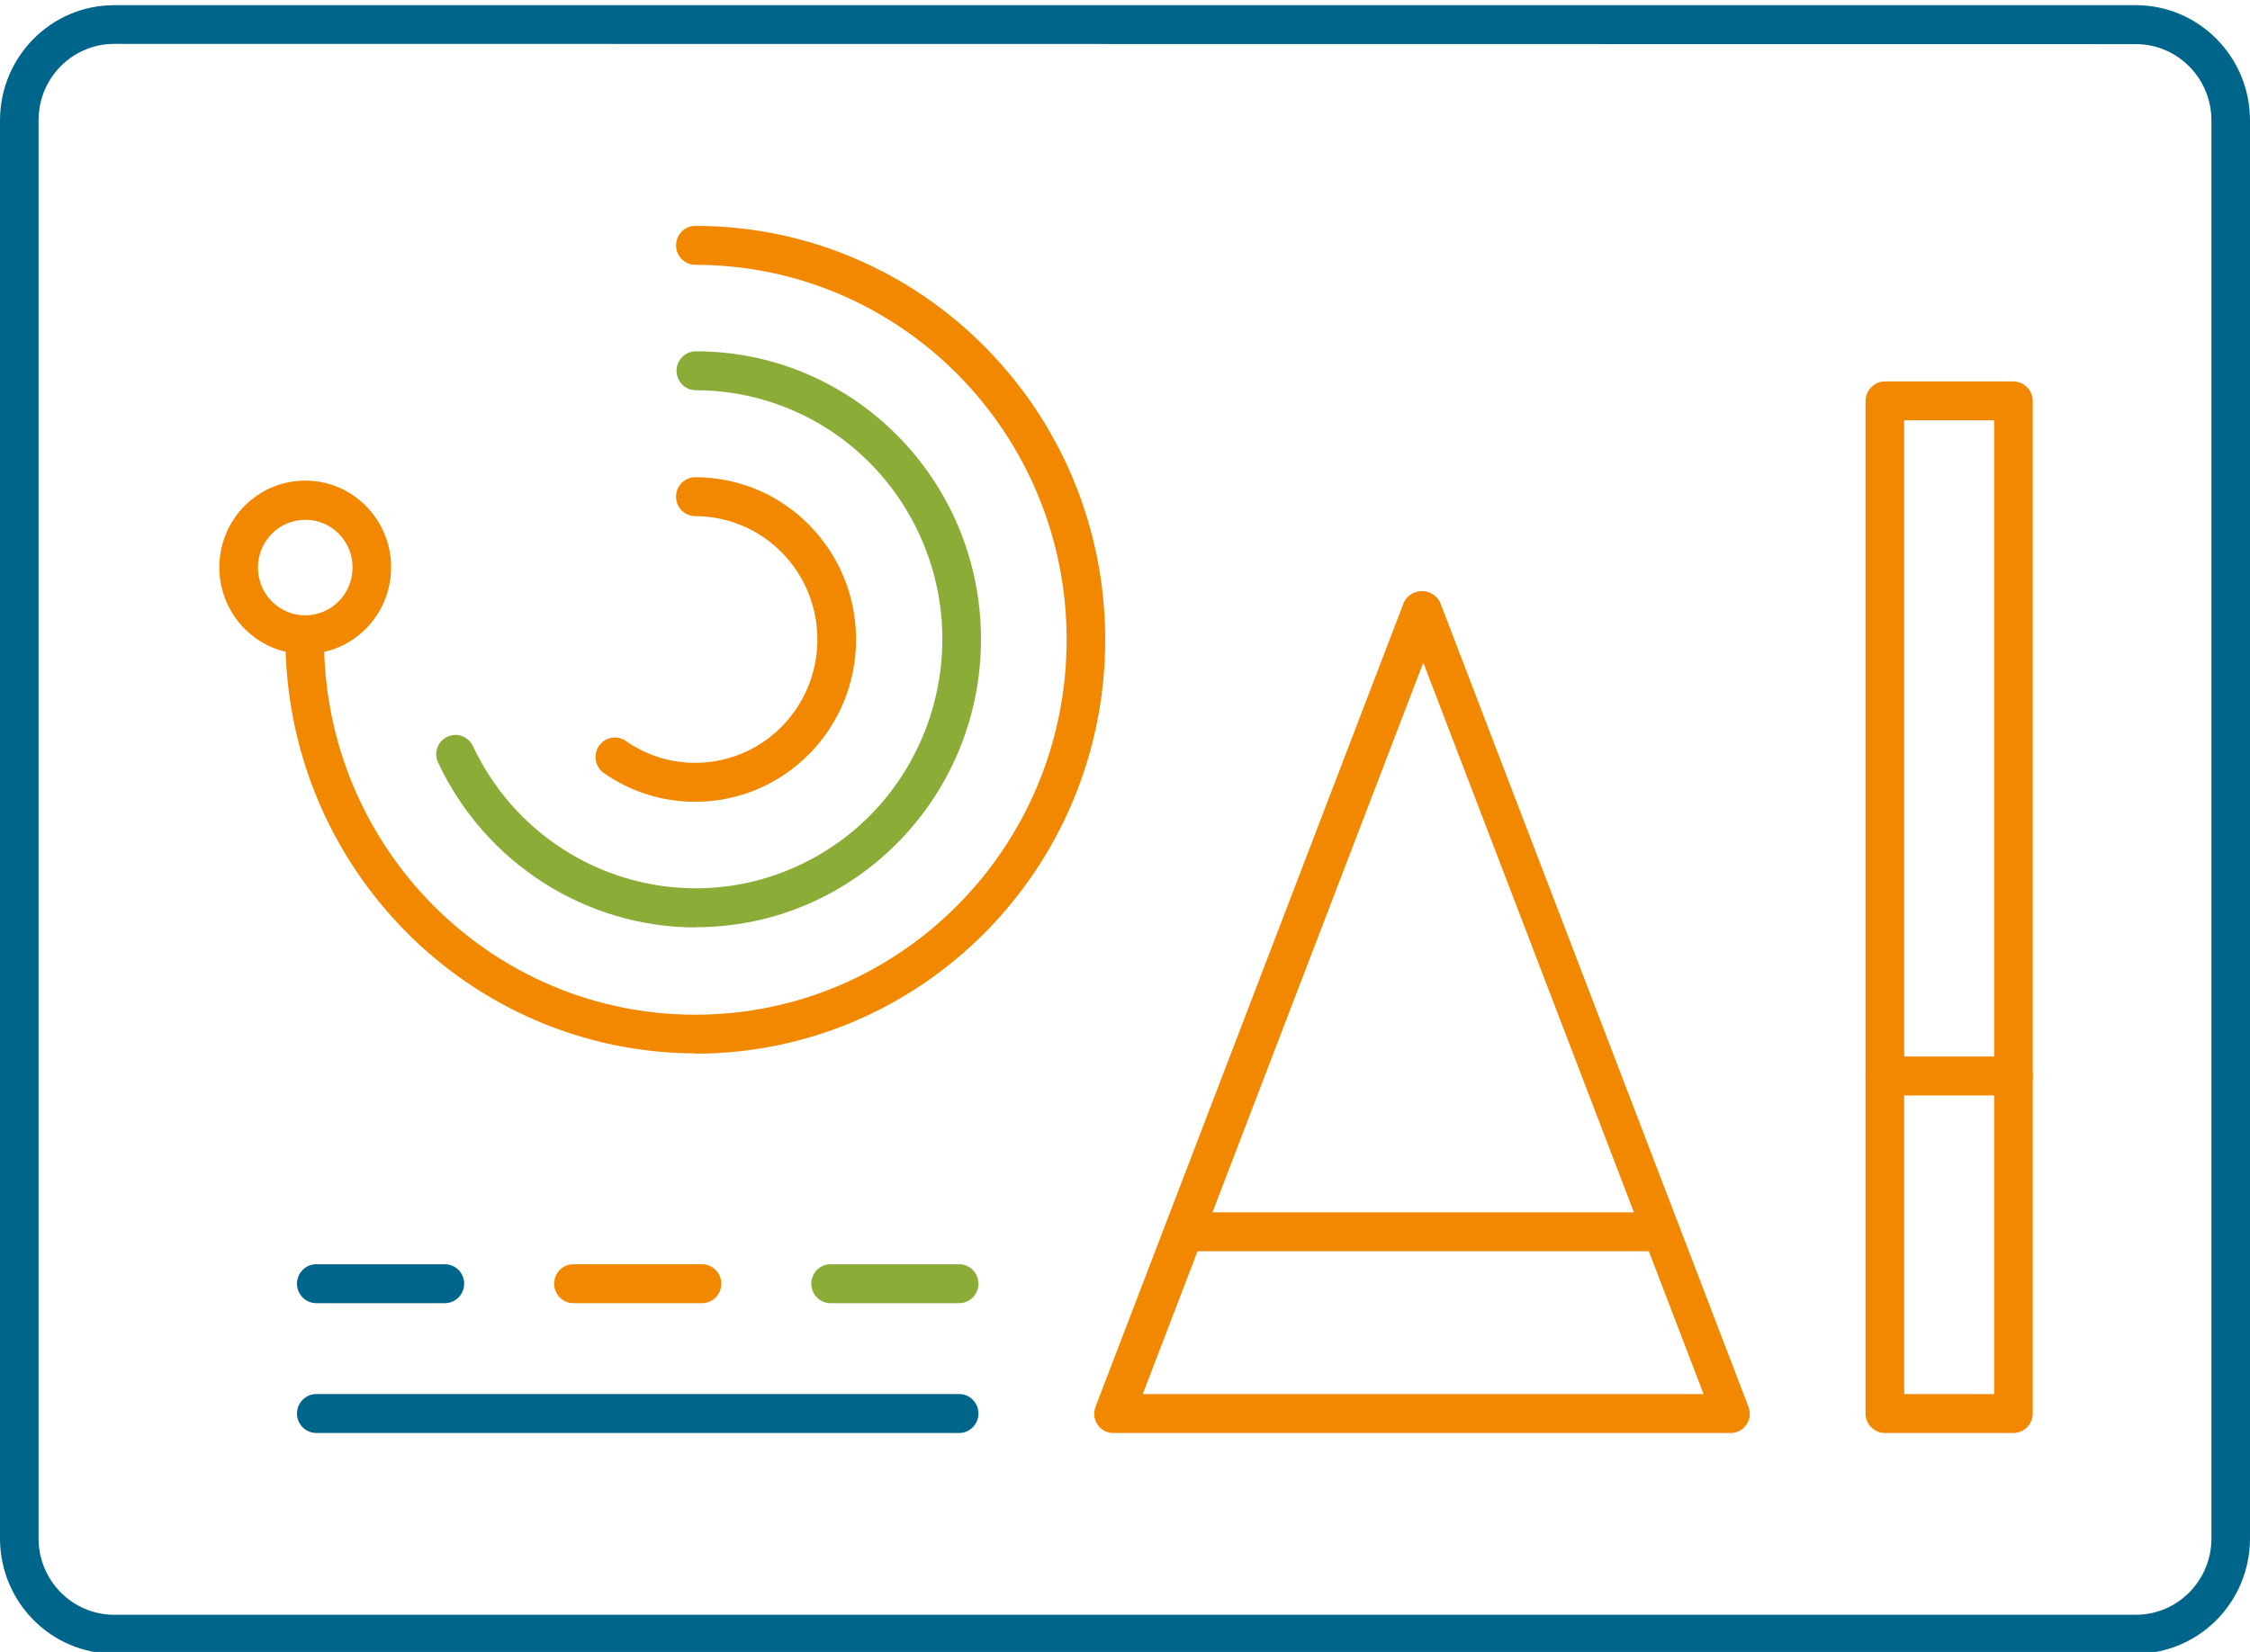 <svg width="64" height="47" xmlns="http://www.w3.org/2000/svg" xmlns:xlink="http://www.w3.org/1999/xlink" overflow="hidden"><defs><clipPath id="clip0"><rect x="723" y="474" width="64" height="47"/></clipPath></defs><g clip-path="url(#clip0)" transform="translate(-723 -474)"><path d="M489.048 429.385 431.543 429.385C429.752 429.385 428.299 427.936 428.295 426.145L428.295 386.194C428.295 384.401 429.749 382.947 431.543 382.947L489.048 382.947C490.841 382.947 492.295 384.401 492.295 386.194L492.295 426.152C492.287 427.94 490.836 429.385 489.048 429.385ZM431.543 384.037C430.355 384.037 429.392 384.999 429.392 386.187L429.392 426.145C429.396 427.33 430.358 428.288 431.543 428.288L489.048 428.288C490.233 428.288 491.194 427.33 491.198 426.145L491.198 386.194C491.198 385.007 490.235 384.044 489.048 384.044Z" fill="#00658B" transform="matrix(1 0 0 1.01 294.705 87.371)"/><path d="M448.073 412.475C441.647 412.451 436.442 407.249 436.414 400.823 436.414 400.52 436.66 400.274 436.963 400.274 437.266 400.274 437.511 400.52 437.511 400.823 437.511 406.656 442.24 411.385 448.073 411.385 453.906 411.385 458.635 406.656 458.635 400.823 458.635 394.99 453.906 390.261 448.073 390.261 447.77 390.261 447.525 390.015 447.525 389.712 447.525 389.41 447.77 389.164 448.073 389.164 454.512 389.164 459.732 394.384 459.732 400.823 459.732 407.262 454.512 412.482 448.073 412.482Z" fill="#F18800" transform="matrix(1 0 0 1.01 294.705 87.371)"/><path d="M448.073 408.927C444.946 408.916 442.103 407.113 440.759 404.29 440.626 404.022 440.735 403.697 441.003 403.564 441.007 403.562 441.011 403.56 441.015 403.558 441.288 403.427 441.615 403.542 441.746 403.814 443.407 407.315 447.59 408.806 451.09 407.146 454.59 405.485 456.082 401.302 454.421 397.802 453.261 395.355 450.796 393.795 448.088 393.794 447.785 393.794 447.539 393.548 447.539 393.245 447.539 392.942 447.785 392.697 448.088 392.697 452.568 392.697 456.199 396.328 456.199 400.808 456.199 405.288 452.568 408.92 448.088 408.92Z" fill="#8BAC37" transform="matrix(1 0 0 1.01 294.705 87.371)"/><path d="M448.073 405.387C447.142 405.39 446.233 405.107 445.469 404.575 445.221 404.401 445.16 404.059 445.334 403.811 445.508 403.562 445.85 403.502 446.098 403.675 447.678 404.765 449.841 404.368 450.931 402.788 452.02 401.209 451.623 399.045 450.044 397.956 449.464 397.556 448.777 397.342 448.073 397.341 447.77 397.341 447.525 397.096 447.525 396.793 447.525 396.49 447.77 396.244 448.073 396.244 450.598 396.244 452.645 398.291 452.645 400.816 452.645 403.34 450.598 405.387 448.073 405.387Z" fill="#F18800" transform="matrix(1 0 0 1.01 294.705 87.371)"/><path d="M436.985 401.225C435.635 401.229 434.538 400.139 434.534 398.789 434.53 397.44 435.621 396.343 436.97 396.339 438.319 396.335 439.416 397.426 439.42 398.775 439.42 398.777 439.42 398.78 439.42 398.782 439.42 400.129 438.331 401.221 436.985 401.225ZM436.985 397.444C436.241 397.44 435.636 398.039 435.632 398.782 435.628 399.525 436.227 400.131 436.97 400.135 437.713 400.139 438.319 399.54 438.323 398.797 438.323 398.792 438.323 398.787 438.323 398.782 438.323 398.043 437.724 397.444 436.985 397.444Z" fill="#F18800" transform="matrix(1 0 0 1.01 294.705 87.371)"/><path d="M485.566 423.168 481.909 423.168C481.606 423.168 481.36 422.922 481.36 422.619L481.36 394.094C481.364 393.792 481.608 393.549 481.909 393.545L485.566 393.545C485.867 393.549 486.111 393.792 486.115 394.094L486.115 422.619C486.115 422.922 485.869 423.168 485.566 423.168ZM482.458 422.071 485.018 422.071 485.018 394.642 482.458 394.642Z" fill="#F18800" transform="matrix(1 0 0 1.01 294.705 87.371)"/><path d="M485.566 413.659 481.909 413.659C481.606 413.659 481.36 413.414 481.36 413.111 481.36 412.808 481.606 412.562 481.909 412.562L485.566 412.562C485.869 412.562 486.115 412.808 486.115 413.111 486.115 413.414 485.869 413.659 485.566 413.659Z" fill="#F18800" transform="matrix(1 0 0 1.01 294.705 87.371)"/><path d="M440.949 419.511 437.292 419.511C436.989 419.511 436.743 419.265 436.743 418.962 436.743 418.659 436.989 418.414 437.292 418.414L440.949 418.414C441.252 418.414 441.498 418.659 441.498 418.962 441.498 419.265 441.252 419.511 440.949 419.511Z" fill="#00658B" transform="matrix(1 0 0 1.01 294.705 87.371)"/><path d="M448.263 419.511 444.606 419.511C444.303 419.511 444.058 419.265 444.058 418.962 444.058 418.659 444.303 418.414 444.606 418.414L448.263 418.414C448.566 418.414 448.812 418.659 448.812 418.962 448.812 419.265 448.566 419.511 448.263 419.511Z" fill="#F18800" transform="matrix(1 0 0 1.01 294.705 87.371)"/><path d="M455.578 419.511 451.92 419.511C451.617 419.511 451.372 419.265 451.372 418.962 451.372 418.659 451.617 418.414 451.92 418.414L455.578 418.414C455.881 418.414 456.126 418.659 456.126 418.962 456.126 419.265 455.881 419.511 455.578 419.511Z" fill="#8BAC37" transform="matrix(1 0 0 1.01 294.705 87.371)"/><path d="M455.578 423.168 437.292 423.168C436.989 423.168 436.743 422.922 436.743 422.619 436.743 422.316 436.989 422.071 437.292 422.071L455.578 422.071C455.881 422.071 456.126 422.316 456.126 422.619 456.126 422.922 455.881 423.168 455.578 423.168Z" fill="#00658B" transform="matrix(1 0 0 1.01 294.705 87.371)"/><path d="M477.52 423.168 459.966 423.168C459.667 423.171 459.423 422.931 459.42 422.632 459.419 422.565 459.431 422.499 459.454 422.437L468.231 399.762C468.379 399.479 468.728 399.37 469.011 399.518 469.116 399.573 469.201 399.658 469.255 399.762L478.032 422.437C478.137 422.716 477.996 423.028 477.716 423.133 477.653 423.157 477.587 423.169 477.52 423.168ZM460.8 422.071 476.752 422.071 468.78 401.467Z" fill="#F18800" transform="matrix(1 0 0 1.01 294.705 87.371)"/><path d="M475.326 418.048 462.16 418.048C461.857 418.048 461.612 417.802 461.612 417.499 461.612 417.196 461.857 416.951 462.16 416.951L475.326 416.951C475.629 416.951 475.875 417.196 475.875 417.499 475.875 417.802 475.629 418.048 475.326 418.048Z" fill="#F18800" transform="matrix(1 0 0 1.01 294.705 87.371)"/></g></svg>